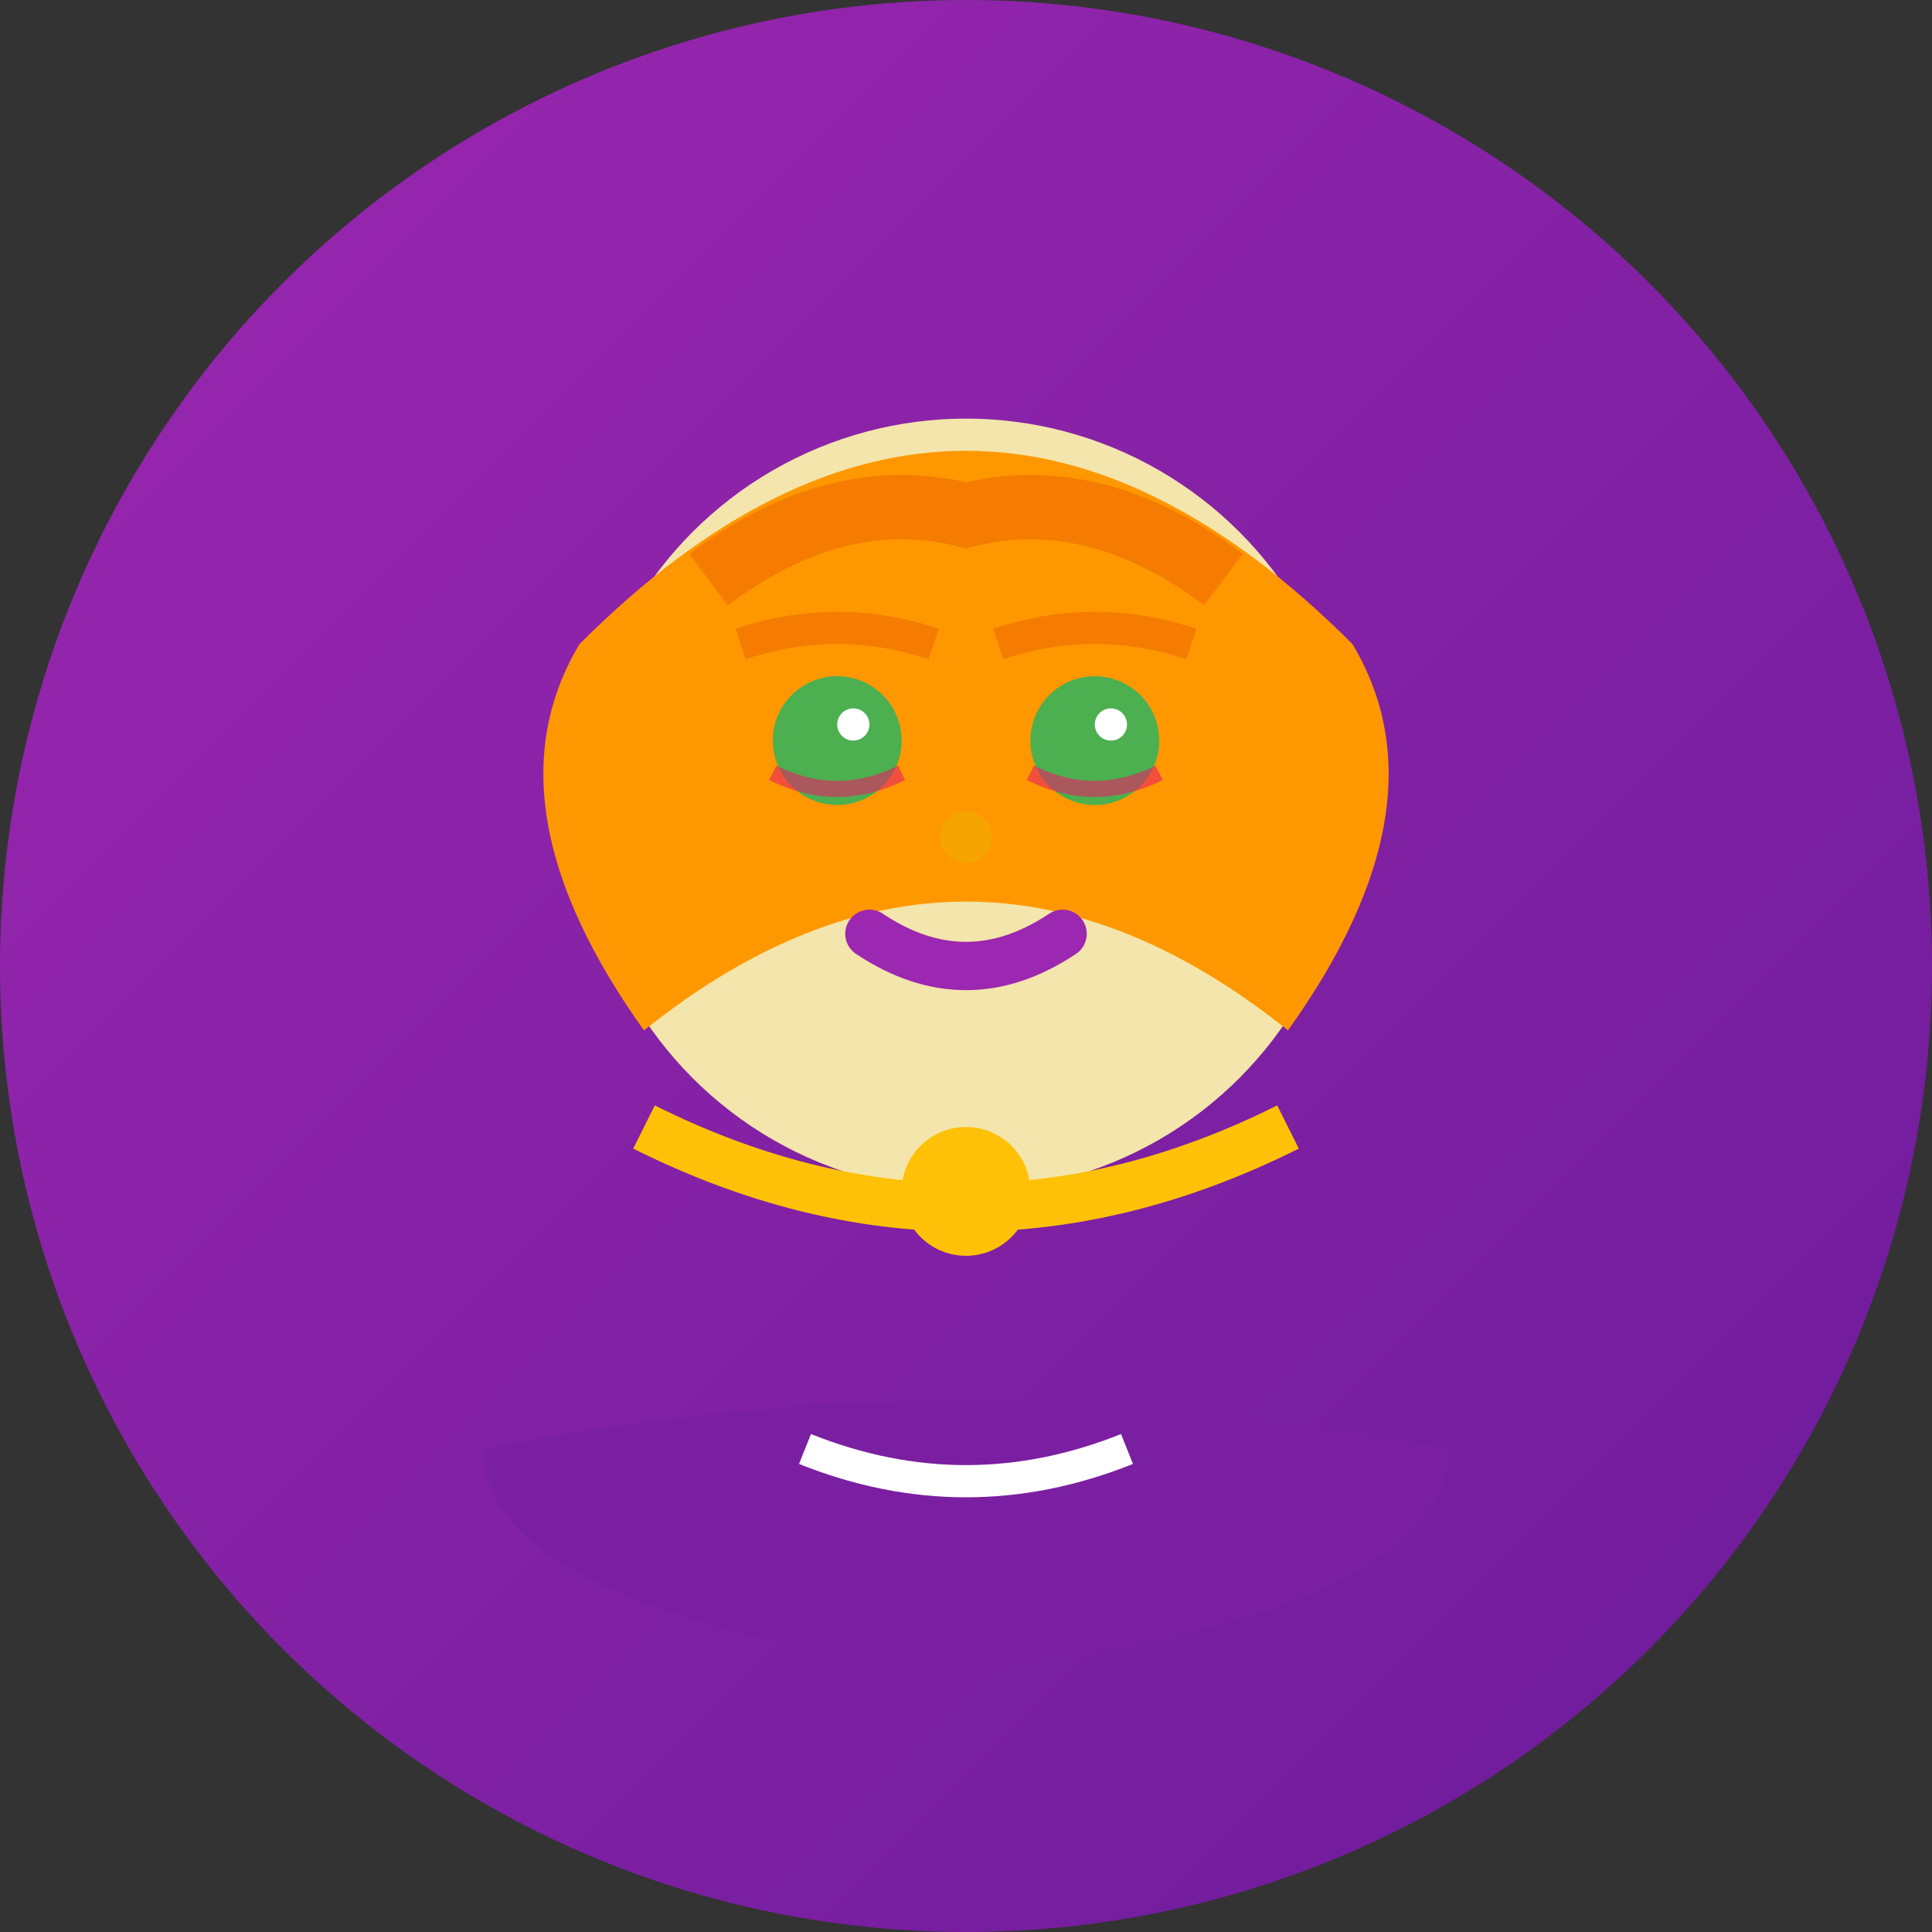 <svg width="60" height="60" viewBox="0 0 60 60" xmlns="http://www.w3.org/2000/svg">
  <rect x="0" y="0" width="60" height="60" fill="#333333" stroke="none"/>
  <defs>
    <linearGradient id="sophieGrad" x1="0%" y1="0%" x2="100%" y2="100%">
      <stop offset="0%" style="stop-color:#9c27b0;stop-opacity:1" />
      <stop offset="100%" style="stop-color:#6a1b9a;stop-opacity:1" />
    </linearGradient>
  </defs>
  
  <!-- Background circle -->
  <circle cx="30" cy="30" r="30" fill="url(#sophieGrad)"/>
  
  <!-- Face -->
  <circle cx="30" cy="25" r="12" fill="#f3e5ab"/>
  
  <!-- Hair -->
  <path d="M18 20 Q30 8 42 20 Q45 25 40 32 Q35 28 30 28 Q25 28 20 32 Q15 25 18 20" fill="#ff9800"/>
  <path d="M22 18 Q26 15 30 16 Q34 15 38 18" stroke="#f57c00" stroke-width="2" fill="none"/>
  
  <!-- Eyes -->
  <circle cx="26" cy="23" r="2" fill="#4caf50"/>
  <circle cx="34" cy="23" r="2" fill="#4caf50"/>
  <circle cx="26.5" cy="22.5" r="0.5" fill="#fff"/>
  <circle cx="34.5" cy="22.5" r="0.5" fill="#fff"/>
  
  <!-- Eyebrows -->
  <path d="M23 20 Q26 19 29 20" stroke="#f57c00" stroke-width="1" fill="none"/>
  <path d="M31 20 Q34 19 37 20" stroke="#f57c00" stroke-width="1" fill="none"/>
  
  <!-- Nose -->
  <circle cx="30" cy="26" r="0.8" fill="#e6b800" opacity="0.4"/>
  
  <!-- Mouth -->
  <path d="M27 29 Q30 31 33 29" stroke="#9c27b0" stroke-width="1.5" fill="none" stroke-linecap="round"/>
  
  <!-- Necklace -->
  <circle cx="30" cy="37" r="2" fill="#ffc107"/>
  <path d="M20 35 Q30 40 40 35" stroke="#ffc107" stroke-width="1.5" fill="none"/>
  
  <!-- Professional attire -->
  <path d="M15 45 Q30 42 45 45 Q45 50 30 52 Q15 50 15 45" fill="#7b1fa2"/>
  <path d="M25 45 Q30 47 35 45" stroke="#fff" stroke-width="1" fill="none"/>
  
  <!-- Subtle makeup -->
  <path d="M24 24 Q26 25 28 24" stroke="#e91e63" stroke-width="0.5" fill="none" opacity="0.6"/>
  <path d="M32 24 Q34 25 36 24" stroke="#e91e63" stroke-width="0.5" fill="none" opacity="0.6"/>
</svg>